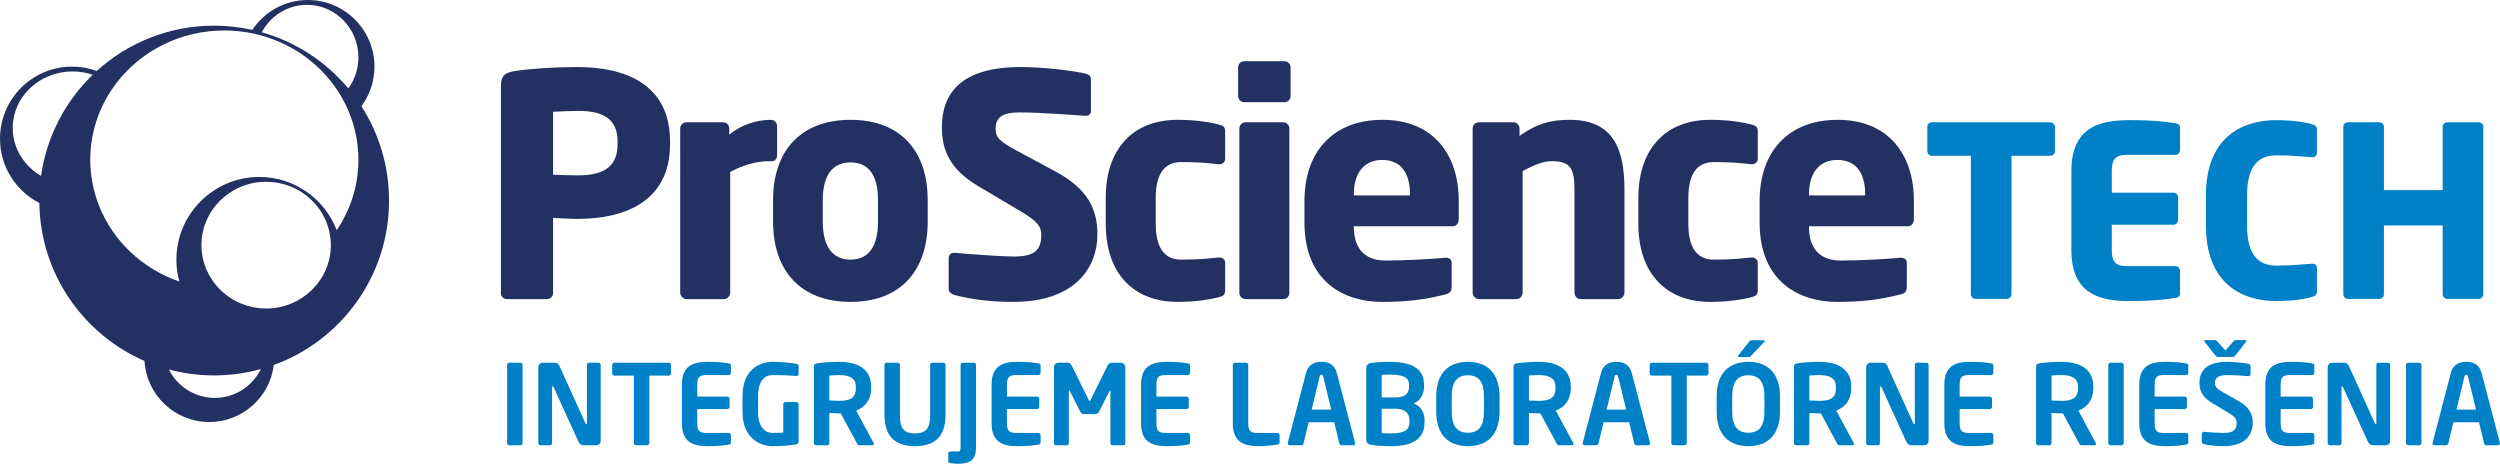 <?xml version="1.0" encoding="utf-8"?>
<!-- Generator: Adobe Illustrator 16.0.0, SVG Export Plug-In . SVG Version: 6.00 Build 0)  -->
<!DOCTYPE svg PUBLIC "-//W3C//DTD SVG 1.1//EN" "http://www.w3.org/Graphics/SVG/1.1/DTD/svg11.dtd">
<svg version="1.1" id="Layer_1" xmlns="http://www.w3.org/2000/svg" xmlns:xlink="http://www.w3.org/1999/xlink" x="0px" y="0px"
	 width="804.458px" height="149.246px" viewBox="0 0 804.458 149.246" enable-background="new 0 0 804.458 149.246"
	 xml:space="preserve">
<g>
	<defs>
		<rect id="SVGID_1_" width="804.458" height="149.246"/>
	</defs>
	<clipPath id="SVGID_2_">
		<use xlink:href="#SVGID_1_"  overflow="visible"/>
	</clipPath>
	<path clip-path="url(#SVGID_2_)" fill="#223161" d="M198.725,45.506c0-7.05-4.37-9.831-12.711-9.831c-1.39,0-6.851,0.2-8.043,0.299
		v20.258c1.092,0.098,6.951,0.197,8.043,0.197c8.838,0,12.711-3.276,12.711-10.028V45.506z M186.014,70.431
		c-2.383,0-5.561-0.198-8.043-0.297v24.13c0,1.091-0.893,1.984-1.986,1.984h-12.81c-1.092,0-1.986-0.794-1.986-1.886V27.632
		c0-3.376,1.39-4.27,4.469-4.766c5.064-0.795,13.008-1.291,20.158-1.291c14.994,0,29.79,5.262,29.79,23.931v0.895
		C215.606,64.969,200.81,70.431,186.014,70.431"/>
	<path clip-path="url(#SVGID_2_)" fill="#223161" d="M248.57,51.861h-0.794c-4.866,0-9.136,1.49-12.81,3.477v38.825
		c0,1.094-0.894,2.086-1.986,2.086h-12.016c-1.092,0-2.085-0.992-2.085-2.086V41.336c0-1.093,0.894-1.986,1.986-1.986h11.817
		c1.092,0,1.986,0.893,1.986,1.986v1.985c3.674-3.078,8.639-4.766,13.406-4.766c1.092,0,1.985,0.894,1.985,1.987v9.433
		C250.059,50.868,249.464,51.861,248.57,51.861"/>
	<path clip-path="url(#SVGID_2_)" fill="#223161" d="M282.53,64.374c0-8.043-3.079-12.115-8.838-12.115s-8.937,4.072-8.937,12.115
		v6.95c0,8.044,3.178,12.215,8.937,12.215s8.838-4.171,8.838-12.215V64.374z M273.692,97.143c-16.087,0-24.924-10.028-24.924-25.819
		v-6.95c0-15.788,8.837-25.818,24.924-25.818s24.825,10.03,24.825,25.818v6.95C298.517,87.114,289.779,97.143,273.692,97.143"/>
	<path clip-path="url(#SVGID_2_)" fill="#223161" d="M326.02,97.143c-7.845,0-13.704-0.894-18.768-2.184
		c-0.993-0.299-1.986-0.894-1.986-1.986v-9.73c0-1.392,0.795-1.889,1.787-1.889h0.298c4.072,0.397,14.995,1.192,18.868,1.192
		c6.851,0,8.838-2.184,8.838-6.952c0-2.878-1.391-4.467-6.554-7.546l-13.704-8.143c-9.235-5.46-11.717-11.717-11.717-18.966
		c0-10.923,6.156-19.364,25.421-19.364c7.249,0,17.278,1.192,21.051,2.185c0.795,0.199,1.49,0.695,1.49,1.787v10.03
		c0,0.893-0.398,1.688-1.688,1.688h-0.199c-2.78-0.198-14.299-1.093-21.052-1.093c-5.66,0-7.745,1.688-7.745,5.264
		c0,2.779,1.29,4.07,6.653,6.95l12.711,6.852c10.327,5.562,13.405,12.115,13.405,20.159
		C353.129,85.922,346.178,97.143,326.02,97.143"/>
	<path clip-path="url(#SVGID_2_)" fill="#223161" d="M392.152,95.654c-2.78,0.693-7.25,1.488-13.208,1.488
		c-14.001,0-23.136-8.937-23.136-25.123v-8.341c0-16.186,9.135-25.123,23.136-25.123c5.958,0,10.428,0.794,13.208,1.49
		c1.489,0.397,2.085,0.793,2.085,2.283v8.838c0,0.993-0.894,1.689-1.886,1.689h-0.199c-3.675-0.398-6.455-0.696-12.115-0.696
		c-4.469,0-8.143,2.682-8.143,11.519v8.341c0,8.837,3.674,11.519,8.143,11.519c5.66,0,8.44-0.297,12.115-0.694h0.199
		c0.992,0,1.886,0.694,1.886,1.688v8.836C394.238,94.86,393.642,95.257,392.152,95.654"/>
	<path clip-path="url(#SVGID_2_)" fill="#223161" d="M412.905,96.249H400.79c-1.093,0-1.986-0.894-1.986-1.984V41.336
		c0-1.093,0.893-1.986,1.986-1.986h12.115c1.092,0,1.986,0.893,1.986,1.986v52.928C414.892,95.355,413.997,96.249,412.905,96.249
		 M413.302,32.896h-12.909c-1.093,0-1.986-0.894-1.986-1.987v-9.235c0-1.092,0.893-1.985,1.986-1.985h12.909
		c1.093,0,1.986,0.893,1.986,1.985v9.235C415.288,32.002,414.395,32.896,413.302,32.896"/>
	<path clip-path="url(#SVGID_2_)" fill="#223161" d="M453.716,62.488c0-7.349-3.376-11.022-8.938-11.022
		c-5.462,0-9.136,3.772-9.136,11.022v0.396h18.073V62.488z M467.32,72.815h-31.678v0.198c0,5.661,2.384,10.824,10.228,10.824
		c6.256,0,15.095-0.496,19.066-0.894h0.298c1.092,0,1.887,0.496,1.887,1.59v7.546c0,1.589-0.396,2.284-2.085,2.682
		c-6.355,1.587-11.718,2.382-20.356,2.382c-12.017,0-24.926-6.354-24.926-25.52v-6.951c0-15.987,9.336-26.116,25.124-26.116
		c16.285,0,24.527,11.121,24.527,26.116v5.759C469.405,71.921,468.61,72.815,467.32,72.815"/>
	<path clip-path="url(#SVGID_2_)" fill="#223161" d="M520.642,96.249h-12.015c-1.092,0-1.986-0.993-1.986-2.085V61.096
		c0-6.95-1.291-9.235-7.348-9.235c-2.88,0-5.958,1.391-9.334,3.178v39.125c0,1.092-0.895,2.085-1.987,2.085h-12.015
		c-1.094,0-2.085-0.993-2.085-2.085V41.336c0-1.093,0.893-1.986,1.985-1.986h11.122c1.093,0,1.986,0.893,1.986,1.986v2.383
		c5.462-3.873,9.83-5.164,16.186-5.164c14.398,0,17.575,10.03,17.575,22.541v33.068C522.727,95.256,521.734,96.249,520.642,96.249"
		/>
	<path clip-path="url(#SVGID_2_)" fill="#223161" d="M563.537,95.654c-2.778,0.693-7.249,1.488-13.207,1.488
		c-14.001,0-23.136-8.937-23.136-25.123v-8.341c0-16.186,9.135-25.123,23.136-25.123c5.958,0,10.429,0.794,13.207,1.49
		c1.49,0.397,2.085,0.793,2.085,2.283v8.838c0,0.993-0.893,1.689-1.886,1.689h-0.199c-3.673-0.398-6.454-0.696-12.113-0.696
		c-4.47,0-8.143,2.682-8.143,11.519v8.341c0,8.837,3.673,11.519,8.143,11.519c5.659,0,8.44-0.297,12.113-0.694h0.199
		c0.993,0,1.886,0.694,1.886,1.688v8.836C565.622,94.86,565.027,95.257,563.537,95.654"/>
	<path clip-path="url(#SVGID_2_)" fill="#223161" d="M600.178,62.488c0-7.349-3.376-11.022-8.938-11.022
		c-5.462,0-9.136,3.772-9.136,11.022v0.396h18.073V62.488z M613.781,72.815h-31.677v0.198c0,5.661,2.383,10.824,10.227,10.824
		c6.258,0,15.096-0.496,19.066-0.894h0.298c1.092,0,1.887,0.496,1.887,1.59v7.546c0,1.589-0.397,2.284-2.086,2.682
		c-6.354,1.587-11.716,2.382-20.355,2.382c-12.017,0-24.924-6.354-24.924-25.52v-6.951c0-15.987,9.335-26.116,25.123-26.116
		c16.284,0,24.526,11.121,24.526,26.116v5.759C615.866,71.921,615.072,72.815,613.781,72.815"/>
	<path clip-path="url(#SVGID_2_)" fill="#0081C7" d="M659.656,50.135h-12.394v44.522c0,0.842-0.688,1.53-1.529,1.53h-10.021
		c-0.842,0-1.531-0.688-1.531-1.53V50.135h-12.468c-0.842,0-1.531-0.612-1.531-1.453v-7.879c0-0.842,0.689-1.455,1.531-1.455h37.942
		c0.842,0,1.605,0.613,1.605,1.455v7.879C661.262,49.523,660.498,50.135,659.656,50.135"/>
	<path clip-path="url(#SVGID_2_)" fill="#0081C7" d="M699.964,95.88c-2.677,0.384-6.579,0.995-14.841,0.995
		c-9.868,0-18.588-2.524-18.588-16.445V55.031c0-13.923,8.796-16.371,18.664-16.371c8.263,0,12.088,0.611,14.765,0.994
		c1.071,0.153,1.53,0.536,1.53,1.531v7.114c0,0.841-0.688,1.529-1.53,1.529h-15.528c-3.596,0-4.896,1.225-4.896,5.203v6.961h19.813
		c0.841,0,1.529,0.689,1.529,1.531v7.267c0,0.84-0.688,1.529-1.529,1.529H679.54v8.11c0,3.977,1.3,5.201,4.896,5.201h15.528
		c0.842,0,1.53,0.688,1.53,1.529v7.114C701.494,95.27,701.035,95.728,699.964,95.88"/>
	<path clip-path="url(#SVGID_2_)" fill="#0081C7" d="M743.866,95.574c-1.606,0.536-6.044,1.301-11.398,1.301
		c-11.627,0-22.644-6.12-22.644-24.326V62.91c0-18.207,11.017-24.249,22.644-24.249c5.354,0,9.792,0.764,11.398,1.3
		c1.071,0.306,1.684,0.612,1.684,1.684v7.419c0,0.918-0.459,1.53-1.454,1.53h-0.229c-2.906-0.229-7.114-0.612-11.321-0.612
		c-5.279,0-9.486,2.754-9.486,12.928v9.639c0,10.174,4.207,12.929,9.486,12.929c4.207,0,8.415-0.384,11.321-0.613h0.229
		c0.995,0,1.454,0.613,1.454,1.53v7.42C745.55,94.887,744.938,95.27,743.866,95.574"/>
	<path clip-path="url(#SVGID_2_)" fill="#0081C7" d="M797.562,96.187H787.54c-0.842,0-1.53-0.688-1.53-1.53V72.549h-18.896v22.107
		c0,0.843-0.688,1.53-1.529,1.53h-10.021c-0.84,0-1.529-0.688-1.529-1.53V40.803c0-0.842,0.689-1.454,1.529-1.454h10.021
		c0.842,0,1.529,0.612,1.529,1.454v20.349h18.896V40.803c0-0.842,0.688-1.454,1.53-1.454h10.021c0.842,0,1.528,0.612,1.528,1.454
		v53.854C799.09,95.499,798.403,96.187,797.562,96.187"/>
	<path clip-path="url(#SVGID_2_)" fill="#0081C7" d="M167.435,143.278h-3.537c-0.395,0-0.716-0.322-0.716-0.715v-25.161
		c0-0.394,0.321-0.68,0.716-0.68h3.537c0.395,0,0.716,0.286,0.716,0.68v25.161C168.151,142.956,167.83,143.278,167.435,143.278"/>
	<path clip-path="url(#SVGID_2_)" fill="#0081C7" d="M191.864,143.278h-3.61c-0.857,0-1.608,0-2.18-1.286l-7.934-17.406
		c-0.108-0.215-0.215-0.286-0.322-0.286s-0.178,0.071-0.178,0.286v17.978c0,0.393-0.287,0.715-0.679,0.715h-3.038
		c-0.394,0-0.716-0.322-0.716-0.715v-24.411c0-0.786,0.643-1.43,1.43-1.43h3.861c0.75,0,1.142,0.216,1.571,1.145l8.328,18.37
		c0.071,0.179,0.178,0.286,0.286,0.286c0.073,0,0.18-0.107,0.18-0.322v-18.799c0-0.394,0.285-0.68,0.677-0.68h3.074
		c0.395,0,0.68,0.286,0.68,0.68v24.445C193.294,142.635,192.651,143.278,191.864,143.278"/>
	<path clip-path="url(#SVGID_2_)" fill="#0081C7" d="M215.189,120.868h-6.256v21.695c0,0.393-0.321,0.715-0.713,0.715h-3.54
		c-0.392,0-0.714-0.322-0.714-0.715v-21.695h-6.255c-0.392,0-0.714-0.25-0.714-0.643v-2.823c0-0.394,0.322-0.679,0.714-0.679h17.478
		c0.392,0,0.714,0.285,0.714,0.679v2.823C215.903,120.618,215.581,120.868,215.189,120.868"/>
	<path clip-path="url(#SVGID_2_)" fill="#0081C7" d="M234.476,143.063c-1.143,0.179-2.536,0.5-6.789,0.5
		c-4.648,0-8.258-1.25-8.258-7.327v-12.473c0-6.075,3.61-7.326,8.258-7.326c4.253,0,5.646,0.321,6.789,0.5
		c0.536,0.071,0.716,0.25,0.716,0.751v2.287c0,0.393-0.321,0.715-0.716,0.715h-7.291c-2.073,0-2.823,0.715-2.823,3.073v3.86h9.685
		c0.395,0,0.716,0.321,0.716,0.715v2.572c0,0.395-0.321,0.716-0.716,0.716h-9.685v4.609c0,2.36,0.75,3.074,2.823,3.074h7.291
		c0.395,0,0.716,0.322,0.716,0.715v2.288C235.192,142.813,235.012,142.991,234.476,143.063"/>
	<path clip-path="url(#SVGID_2_)" fill="#0081C7" d="M256.298,142.957c-1.786,0.356-4.11,0.607-7.79,0.607
		c-3.861,0-9.578-2.539-9.578-10.973v-5.146c0-8.471,5.432-11.008,9.685-11.008c3.432,0,6.504,0.429,7.683,0.644
		c0.465,0.106,0.68,0.285,0.68,0.75v2.395c0,0.5-0.142,0.751-0.714,0.751h-0.107c-1.645-0.144-4.11-0.286-7.542-0.286
		c-2.394,0-4.682,1.68-4.682,6.755v5.146c0,5.075,2.465,6.72,4.575,6.72c1.323,0,2.431-0.036,3.539-0.108v-9.113
		c0-0.394,0.285-0.715,0.677-0.715h3.54c0.392,0,0.714,0.321,0.714,0.715v12.01C256.978,142.563,256.763,142.85,256.298,142.957"/>
	<path clip-path="url(#SVGID_2_)" fill="#0081C7" d="M275.402,124.515c0-2.681-1.786-3.823-5.359-3.823
		c-0.753,0-2.539,0.069-3.182,0.142v8.041c0.573,0.037,2.573,0.108,3.182,0.108c3.681,0,5.359-1.001,5.359-4.146V124.515z
		 M280.764,143.278h-4.361c-0.392,0-0.536-0.357-0.714-0.715l-5.147-9.543h-0.499c-0.931,0-2.361-0.107-3.182-0.143v9.686
		c0,0.394-0.287,0.715-0.679,0.715h-3.574c-0.394,0-0.716-0.321-0.716-0.715v-24.59c0-0.715,0.429-0.965,1.145-1.072
		c1.859-0.285,4.397-0.464,7.006-0.464c5.503,0,10.292,1.966,10.292,8.077v0.322c0,3.788-1.895,6.147-4.826,7.29l5.613,10.437
		c0.07,0.106,0.07,0.214,0.07,0.285C281.192,143.099,281.051,143.278,280.764,143.278"/>
	<path clip-path="url(#SVGID_2_)" fill="#0081C7" d="M294.438,143.564c-5.754,0-9.829-2.501-9.829-10.115v-16.047
		c0-0.394,0.321-0.68,0.714-0.68h3.539c0.392,0,0.714,0.286,0.714,0.68v16.047c0,4.075,1.001,6.004,4.862,6.004
		c3.859,0,4.86-1.929,4.86-6.004v-16.047c0-0.394,0.321-0.68,0.716-0.68h3.537c0.395,0,0.716,0.286,0.716,0.68v16.047
		C304.267,141.063,300.191,143.564,294.438,143.564"/>
	<path clip-path="url(#SVGID_2_)" fill="#0081C7" d="M308.349,149.246c-1.072,0-2.609-0.214-2.857-0.285
		c-0.215-0.072-0.358-0.251-0.358-0.501v-2.538c0-0.392,0.321-0.643,0.713-0.643h2.361c0.643,0,0.891-0.214,0.891-1.251v-26.626
		c0-0.394,0.322-0.68,0.716-0.68h3.537c0.395,0,0.717,0.286,0.717,0.68v26.626C314.069,147.817,312.21,149.246,308.349,149.246"/>
	<path clip-path="url(#SVGID_2_)" fill="#0081C7" d="M334.128,143.063c-1.143,0.179-2.536,0.5-6.789,0.5
		c-4.648,0-8.258-1.25-8.258-7.327v-12.473c0-6.075,3.61-7.326,8.258-7.326c4.253,0,5.646,0.321,6.789,0.5
		c0.536,0.071,0.716,0.25,0.716,0.751v2.287c0,0.393-0.322,0.715-0.716,0.715h-7.291c-2.073,0-2.823,0.715-2.823,3.073v3.86h9.685
		c0.395,0,0.716,0.321,0.716,0.715v2.572c0,0.395-0.321,0.716-0.716,0.716h-9.685v4.609c0,2.36,0.75,3.074,2.823,3.074h7.291
		c0.394,0,0.716,0.322,0.716,0.715v2.288C334.844,142.813,334.664,142.991,334.128,143.063"/>
	<path clip-path="url(#SVGID_2_)" fill="#0081C7" d="M361.49,143.278h-3.61c-0.322,0-0.57-0.357-0.57-0.715v-16.62
		c0-0.249-0.037-0.356-0.108-0.356c-0.036,0-0.107,0.107-0.179,0.214l-3.431,6.827c-0.214,0.392-0.679,0.606-1.144,0.606h-3.61
		c-0.463,0-0.929-0.215-1.143-0.606l-3.466-6.827c-0.073-0.106-0.144-0.214-0.18-0.214c-0.071,0-0.108,0.107-0.108,0.356v16.62
		c0,0.357-0.248,0.715-0.57,0.715h-3.61c-0.321,0-0.609-0.18-0.609-0.536v-24.59c0-0.786,0.643-1.43,1.43-1.43h2.931
		c0.572,0,1.074,0.357,1.322,0.858l5.398,10.936c0.178,0.322,0.249,0.501,0.392,0.501c0.144,0,0.215-0.179,0.393-0.501l5.398-10.936
		c0.25-0.501,0.75-0.858,1.322-0.858h2.931c0.787,0,1.43,0.644,1.43,1.43v24.59C362.099,143.099,361.811,143.278,361.49,143.278"/>
	<path clip-path="url(#SVGID_2_)" fill="#0081C7" d="M382.231,143.063c-1.143,0.179-2.536,0.5-6.789,0.5
		c-4.648,0-8.258-1.25-8.258-7.327v-12.473c0-6.075,3.61-7.326,8.258-7.326c4.253,0,5.646,0.321,6.789,0.5
		c0.536,0.071,0.716,0.25,0.716,0.751v2.287c0,0.393-0.322,0.715-0.716,0.715h-7.291c-2.073,0-2.823,0.715-2.823,3.073v3.86h9.685
		c0.395,0,0.716,0.321,0.716,0.715v2.572c0,0.395-0.321,0.716-0.716,0.716h-9.685v4.609c0,2.36,0.75,3.074,2.823,3.074h7.291
		c0.394,0,0.716,0.322,0.716,0.715v2.288C382.947,142.813,382.767,142.991,382.231,143.063"/>
	<path clip-path="url(#SVGID_2_)" fill="#0081C7" d="M411.029,143.063c-1.071,0.25-4.183,0.5-6.075,0.5
		c-4.647,0-8.257-1.25-8.257-7.327v-18.799c0-0.393,0.321-0.714,0.716-0.714h3.537c0.394,0,0.716,0.321,0.716,0.714v18.799
		c0,2.36,0.714,3.074,2.787,3.074h6.576c0.393,0,0.715,0.322,0.715,0.715v2.288C411.744,142.813,411.565,142.957,411.029,143.063"/>
	<path clip-path="url(#SVGID_2_)" fill="#0081C7" d="M425.787,121.191c-0.107-0.431-0.214-0.572-0.572-0.572
		c-0.359,0-0.465,0.142-0.573,0.572l-2.571,10.614h6.29L425.787,121.191z M435.436,143.278h-3.788c-0.321,0-0.605-0.286-0.68-0.608
		l-1.644-6.79h-8.22l-1.644,6.79c-0.071,0.322-0.358,0.608-0.68,0.608h-3.788c-0.358,0-0.644-0.25-0.644-0.608
		c0-0.035,0.035-0.106,0.035-0.179l5.863-22.408c0.856-3.324,3.43-3.646,4.967-3.646s4.109,0.321,4.967,3.646l5.863,22.408
		c0,0.072,0.034,0.144,0.034,0.179C436.079,143.028,435.794,143.278,435.436,143.278"/>
	<path clip-path="url(#SVGID_2_)" fill="#0081C7" d="M453.544,135.308c0-1.966-1.038-3.788-4.397-3.788h-4.538v7.863
		c0.857,0,2.18,0.07,2.93,0.07c4.575,0,6.006-1.179,6.006-3.681V135.308z M453.399,123.978c0-2.501-1.606-3.431-6.183-3.431
		c-0.857,0-1.858,0.036-2.608,0.071v7.255h4.538c3.325,0,4.253-1.571,4.253-3.395V123.978z M447.538,143.563
		c-2.896,0-5.075-0.178-6.182-0.393c-1.182-0.215-1.718-0.607-1.718-1.931v-22.516c0-1.287,0.465-1.751,1.611-1.93
		c0.928-0.144,3.179-0.357,5.967-0.357c6.468,0,11.009,1.859,11.009,7.255v0.714c0,2.359-1.109,4.467-3.289,5.397
		c2.18,0.929,3.466,2.752,3.466,5.433v0.607C458.402,141.526,454.187,143.563,447.538,143.563"/>
	<path clip-path="url(#SVGID_2_)" fill="#0081C7" d="M477.521,127.588c0-4.717-1.682-6.827-5.185-6.827
		c-3.5,0-5.181,2.11-5.181,6.827v4.825c0,4.718,1.681,6.826,5.181,6.826c3.503,0,5.185-2.108,5.185-6.826V127.588z M472.337,143.563
		c-5.895,0-10.185-3.287-10.185-11.15v-4.825c0-7.863,4.29-11.151,10.185-11.151c5.898,0,10.188,3.288,10.188,11.151v4.825
		C482.524,140.276,478.235,143.563,472.337,143.563"/>
	<path clip-path="url(#SVGID_2_)" fill="#0081C7" d="M500.529,124.515c0-2.681-1.786-3.823-5.359-3.823
		c-0.753,0-2.539,0.069-3.182,0.142v8.041c0.573,0.037,2.573,0.108,3.182,0.108c3.68,0,5.359-1.001,5.359-4.146V124.515z
		 M505.891,143.278h-4.36c-0.393,0-0.536-0.357-0.714-0.715l-5.147-9.543h-0.499c-0.93,0-2.36-0.107-3.182-0.143v9.686
		c0,0.394-0.287,0.715-0.679,0.715h-3.574c-0.395,0-0.716-0.321-0.716-0.715v-24.59c0-0.715,0.429-0.965,1.145-1.072
		c1.859-0.285,4.397-0.464,7.006-0.464c5.503,0,10.292,1.966,10.292,8.077v0.322c0,3.788-1.895,6.147-4.826,7.29l5.612,10.437
		c0.071,0.106,0.071,0.214,0.071,0.285C506.319,143.099,506.178,143.278,505.891,143.278"/>
	<path clip-path="url(#SVGID_2_)" fill="#0081C7" d="M520.698,121.191c-0.107-0.431-0.214-0.572-0.573-0.572
		c-0.358,0-0.465,0.142-0.572,0.572l-2.572,10.614h6.289L520.698,121.191z M530.347,143.278h-3.788c-0.321,0-0.606-0.286-0.68-0.608
		l-1.644-6.79h-8.22l-1.645,6.79c-0.07,0.322-0.357,0.608-0.679,0.608h-3.788c-0.358,0-0.644-0.25-0.644-0.608
		c0-0.035,0.034-0.106,0.034-0.179l5.864-22.408c0.856-3.324,3.429-3.646,4.966-3.646s4.11,0.321,4.968,3.646l5.863,22.408
		c0,0.072,0.034,0.144,0.034,0.179C530.99,143.028,530.705,143.278,530.347,143.278"/>
	<path clip-path="url(#SVGID_2_)" fill="#0081C7" d="M549.033,120.868h-6.255v21.695c0,0.393-0.321,0.715-0.714,0.715h-3.54
		c-0.392,0-0.714-0.322-0.714-0.715v-21.695h-6.255c-0.392,0-0.714-0.25-0.714-0.643v-2.823c0-0.394,0.322-0.679,0.714-0.679h17.478
		c0.393,0,0.715,0.285,0.715,0.679v2.823C549.748,120.618,549.426,120.868,549.033,120.868"/>
	<path clip-path="url(#SVGID_2_)" fill="#0081C7" d="M567.727,110.004l-4.217,4.432c-0.285,0.322-0.429,0.464-0.856,0.464h-3.074
		c-0.215,0-0.322-0.106-0.322-0.248c0-0.108,0.037-0.252,0.145-0.359l3.394-4.288c0.323-0.393,0.464-0.536,0.93-0.536h3.751
		c0.251,0,0.396,0.107,0.396,0.25C567.871,109.79,567.834,109.896,567.727,110.004 M567.763,127.588c0-4.717-1.68-6.827-5.183-6.827
		c-3.501,0-5.181,2.11-5.181,6.827v4.826c0,4.717,1.68,6.825,5.181,6.825c3.503,0,5.183-2.108,5.183-6.825V127.588z M562.58,143.563
		c-5.896,0-10.186-3.287-10.186-11.149v-4.826c0-7.863,4.29-11.15,10.186-11.15c5.896,0,10.187,3.287,10.187,11.15v4.826
		C572.767,140.276,568.477,143.563,562.58,143.563"/>
	<path clip-path="url(#SVGID_2_)" fill="#0081C7" d="M590.773,124.515c0-2.681-1.785-3.823-5.358-3.823
		c-0.753,0-2.539,0.069-3.182,0.142v8.041c0.572,0.037,2.572,0.108,3.182,0.108c3.681,0,5.358-1.001,5.358-4.146V124.515z
		 M596.136,143.278h-4.36c-0.393,0-0.536-0.357-0.715-0.715l-5.146-9.543h-0.499c-0.93,0-2.36-0.107-3.182-0.143v9.686
		c0,0.394-0.287,0.715-0.68,0.715h-3.573c-0.395,0-0.717-0.321-0.717-0.715v-24.59c0-0.715,0.43-0.965,1.146-1.072
		c1.858-0.285,4.396-0.464,7.006-0.464c5.503,0,10.292,1.966,10.292,8.077v0.322c0,3.788-1.896,6.147-4.826,7.29l5.613,10.437
		c0.07,0.106,0.07,0.214,0.07,0.285C596.564,143.099,596.423,143.278,596.136,143.278"/>
	<path clip-path="url(#SVGID_2_)" fill="#0081C7" d="M619.158,143.278h-3.61c-0.858,0-1.608,0-2.181-1.286l-7.934-17.406
		c-0.107-0.215-0.215-0.286-0.322-0.286c-0.106,0-0.178,0.071-0.178,0.286v17.978c0,0.393-0.287,0.715-0.68,0.715h-3.037
		c-0.396,0-0.716-0.322-0.716-0.715v-24.411c0-0.786,0.643-1.43,1.43-1.43h3.861c0.75,0,1.142,0.216,1.57,1.145l8.329,18.37
		c0.07,0.179,0.178,0.286,0.284,0.286c0.074,0,0.181-0.107,0.181-0.322v-18.799c0-0.394,0.285-0.68,0.678-0.68h3.074
		c0.395,0,0.68,0.286,0.68,0.68v24.445C620.588,142.635,619.943,143.278,619.158,143.278"/>
	<path clip-path="url(#SVGID_2_)" fill="#0081C7" d="M640.704,143.063c-1.143,0.179-2.536,0.5-6.789,0.5
		c-4.647,0-8.258-1.25-8.258-7.327v-12.473c0-6.075,3.61-7.326,8.258-7.326c4.253,0,5.646,0.321,6.789,0.5
		c0.536,0.071,0.716,0.25,0.716,0.751v2.287c0,0.393-0.321,0.715-0.716,0.715h-7.291c-2.073,0-2.824,0.715-2.824,3.073v3.86h9.687
		c0.395,0,0.716,0.321,0.716,0.715v2.572c0,0.395-0.321,0.716-0.716,0.716h-9.687v4.609c0,2.36,0.751,3.074,2.824,3.074h7.291
		c0.395,0,0.716,0.322,0.716,0.715v2.288C641.42,142.813,641.24,142.991,640.704,143.063"/>
	<path clip-path="url(#SVGID_2_)" fill="#0081C7" d="M668.682,124.515c0-2.681-1.786-3.823-5.359-3.823
		c-0.753,0-2.539,0.069-3.182,0.142v8.041c0.573,0.037,2.573,0.108,3.182,0.108c3.682,0,5.359-1.001,5.359-4.146V124.515z
		 M674.044,143.278h-4.361c-0.392,0-0.536-0.357-0.714-0.715l-5.147-9.543h-0.499c-0.931,0-2.36-0.107-3.182-0.143v9.686
		c0,0.394-0.287,0.715-0.679,0.715h-3.574c-0.394,0-0.716-0.321-0.716-0.715v-24.59c0-0.715,0.429-0.965,1.145-1.072
		c1.859-0.285,4.397-0.464,7.006-0.464c5.502,0,10.292,1.966,10.292,8.077v0.322c0,3.788-1.895,6.147-4.825,7.29l5.611,10.437
		c0.071,0.106,0.071,0.214,0.071,0.285C674.472,143.099,674.331,143.278,674.044,143.278"/>
	<path clip-path="url(#SVGID_2_)" fill="#0081C7" d="M682.661,143.278h-3.537c-0.395,0-0.716-0.322-0.716-0.715v-25.161
		c0-0.394,0.321-0.68,0.716-0.68h3.537c0.395,0,0.716,0.286,0.716,0.68v25.161C683.377,142.956,683.056,143.278,682.661,143.278"/>
	<path clip-path="url(#SVGID_2_)" fill="#0081C7" d="M703.437,143.063c-1.142,0.179-2.536,0.5-6.789,0.5
		c-4.647,0-8.258-1.25-8.258-7.327v-12.473c0-6.075,3.61-7.326,8.258-7.326c4.253,0,5.647,0.321,6.789,0.5
		c0.536,0.071,0.716,0.25,0.716,0.751v2.287c0,0.393-0.32,0.715-0.716,0.715h-7.291c-2.072,0-2.822,0.715-2.822,3.073v3.86h9.685
		c0.395,0,0.716,0.321,0.716,0.715v2.572c0,0.395-0.321,0.716-0.716,0.716h-9.685v4.609c0,2.36,0.75,3.074,2.822,3.074h7.291
		c0.396,0,0.716,0.322,0.716,0.715v2.288C704.152,142.813,703.973,142.991,703.437,143.063"/>
	<path clip-path="url(#SVGID_2_)" fill="#0081C7" d="M722.688,110.039l-3.358,4.29c-0.322,0.393-0.465,0.536-0.932,0.536h-4.645
		c-0.465,0-0.607-0.144-0.928-0.536l-3.396-4.29c-0.106-0.106-0.144-0.25-0.144-0.356c0-0.143,0.107-0.251,0.321-0.251h3.074
		c0.43,0,0.573,0.179,0.858,0.501l2.538,2.822l2.536-2.822c0.286-0.322,0.394-0.501,0.822-0.501h3.074
		c0.214,0,0.322,0.108,0.322,0.251C722.833,109.789,722.796,109.933,722.688,110.039 M715.505,143.564
		c-2.679,0-4.611-0.251-6.326-0.644c-0.357-0.071-0.679-0.322-0.679-0.715v-2.574c0-0.393,0.321-0.679,0.679-0.679h0.071
		c1.43,0.179,5.006,0.358,6.326,0.358c3.181,0,4.146-1.145,4.146-3.218c0-1.393-0.677-2.107-3.037-3.503l-4.717-2.822
		c-3.325-1.967-4.219-4.039-4.219-6.54c0-3.933,2.288-6.791,8.936-6.791c2.36,0,5.646,0.356,6.862,0.643
		c0.358,0.072,0.643,0.322,0.643,0.68v2.645c0,0.356-0.249,0.643-0.606,0.643h-0.071c-2.359-0.214-4.718-0.356-7.042-0.356
		c-2.645,0-3.751,0.93-3.751,2.538c0,1.178,0.606,1.893,2.93,3.181l4.288,2.394c3.932,2.182,4.97,4.469,4.97,7.291
		C724.906,139.704,722.652,143.564,715.505,143.564"/>
	<path clip-path="url(#SVGID_2_)" fill="#0081C7" d="M743.991,143.063c-1.142,0.179-2.536,0.5-6.789,0.5
		c-4.647,0-8.258-1.25-8.258-7.327v-12.473c0-6.075,3.61-7.326,8.258-7.326c4.253,0,5.647,0.321,6.789,0.5
		c0.536,0.071,0.716,0.25,0.716,0.751v2.287c0,0.393-0.32,0.715-0.716,0.715H736.7c-2.072,0-2.822,0.715-2.822,3.073v3.86h9.685
		c0.395,0,0.716,0.321,0.716,0.715v2.572c0,0.395-0.321,0.716-0.716,0.716h-9.685v4.609c0,2.36,0.75,3.074,2.822,3.074h7.291
		c0.396,0,0.716,0.322,0.716,0.715v2.288C744.707,142.813,744.527,142.991,743.991,143.063"/>
	<path clip-path="url(#SVGID_2_)" fill="#0081C7" d="M767.673,143.278h-3.61c-0.857,0-1.608,0-2.18-1.286l-7.935-17.406
		c-0.107-0.215-0.215-0.286-0.321-0.286c-0.107,0-0.179,0.071-0.179,0.286v17.978c0,0.393-0.287,0.715-0.679,0.715h-3.038
		c-0.396,0-0.716-0.322-0.716-0.715v-24.411c0-0.786,0.643-1.43,1.43-1.43h3.861c0.75,0,1.142,0.216,1.57,1.145l8.329,18.37
		c0.07,0.179,0.179,0.286,0.284,0.286c0.074,0,0.182-0.107,0.182-0.322v-18.799c0-0.394,0.284-0.68,0.677-0.68h3.074
		c0.395,0,0.68,0.286,0.68,0.68v24.445C769.103,142.635,768.458,143.278,767.673,143.278"/>
	<path clip-path="url(#SVGID_2_)" fill="#0081C7" d="M778.466,143.278h-3.537c-0.395,0-0.716-0.322-0.716-0.715v-25.161
		c0-0.394,0.321-0.68,0.716-0.68h3.537c0.396,0,0.716,0.286,0.716,0.68v25.161C779.182,142.956,778.861,143.278,778.466,143.278"/>
	<path clip-path="url(#SVGID_2_)" fill="#0081C7" d="M794.166,121.191c-0.107-0.431-0.215-0.572-0.573-0.572
		s-0.465,0.142-0.572,0.572l-2.572,10.614h6.289L794.166,121.191z M803.814,143.278h-3.788c-0.321,0-0.606-0.286-0.68-0.608
		l-1.644-6.79h-8.22l-1.645,6.79c-0.07,0.322-0.357,0.608-0.679,0.608h-3.788c-0.358,0-0.644-0.25-0.644-0.608
		c0-0.035,0.034-0.106,0.034-0.179l5.864-22.408c0.856-3.324,3.429-3.646,4.966-3.646s4.11,0.321,4.968,3.646l5.863,22.408
		c0,0.072,0.034,0.144,0.034,0.179C804.458,143.028,804.173,143.278,803.814,143.278"/>
	<path clip-path="url(#SVGID_2_)" fill="#223161" d="M69.114,128.032c-6.47,0-12.057-3.729-14.77-9.145
		c4.649,1.243,9.531,1.916,14.572,1.916c5.207,0,10.244-0.722,15.031-2.046C81.259,124.245,75.636,128.032,69.114,128.032
		 M50.471,117.695c-0.063-0.022-0.126-0.042-0.188-0.064C50.345,117.653,50.408,117.673,50.471,117.695 M31.823,66.081
		c-0.216-0.551-0.419-1.108-0.61-1.669c-0.024-0.071-0.05-0.143-0.073-0.214c-0.195-0.58-0.375-1.165-0.543-1.756
		c-0.015-0.053-0.031-0.106-0.046-0.159c-0.171-0.611-0.328-1.229-0.471-1.851c-0.008-0.034-0.016-0.069-0.024-0.103
		c-0.144-0.636-0.273-1.278-0.386-1.925c-0.4-2.276-0.621-4.611-0.621-6.997c0-8.71,2.78-16.791,7.525-23.473
		c0.347-0.489,0.701-0.973,1.07-1.447C45.512,16.359,58.057,9.805,72.189,9.805c2.868,0,5.667,0.277,8.378,0.791
		c1.082,0.205,2.146,0.455,3.197,0.736c11.145,2.988,20.469,10.176,26.028,19.691c0.302,0.516,0.591,1.04,0.87,1.57
		c0.017,0.031,0.034,0.063,0.05,0.094c0.272,0.519,0.532,1.044,0.781,1.575c0.018,0.037,0.035,0.074,0.052,0.11
		c0.249,0.535,0.488,1.076,0.714,1.623c0.01,0.026,0.021,0.052,0.032,0.078c0.231,0.562,0.45,1.129,0.657,1.702
		c1.536,4.272,2.382,8.856,2.382,13.632c0,8.364-2.567,16.147-6.974,22.668C104.507,64.061,94.822,56.94,83.452,56.94
		c-14.745,0-26.698,11.954-26.698,26.699c0,2.406,0.347,4.727,0.944,6.943C45.777,86.483,36.282,77.478,31.823,66.081 M4.093,41.175
		c0-10.044,8.635-18.186,19.286-18.186c2.269,0,4.436,0.39,6.455,1.072C21.034,32.562,15,43.899,13.208,56.606
		C7.742,53.396,4.093,47.694,4.093,41.175 M98.77,1.553c9.145,0,16.56,7.562,16.56,16.89c0,3.75-1.206,7.207-3.238,10.006
		c-7.16-8.56-16.82-14.947-27.855-18.064C87.042,5.129,92.489,1.553,98.77,1.553 M85.64,99.27c-0.732,0-1.453-0.038-2.164-0.11
		c-0.163-0.017-0.32-0.052-0.482-0.072c-0.548-0.068-1.095-0.142-1.629-0.252c-0.144-0.029-0.282-0.075-0.425-0.106
		c-0.547-0.124-1.091-0.257-1.62-0.423c-0.1-0.03-0.194-0.071-0.294-0.104c-0.567-0.188-1.128-0.387-1.672-0.62
		c-0.053-0.023-0.102-0.05-0.154-0.073c-0.586-0.256-1.161-0.531-1.716-0.838c-0.016-0.009-0.031-0.019-0.047-0.027
		c-1.787-0.991-3.411-2.23-4.822-3.673c-3.58-3.662-5.792-8.617-5.792-14.089c0-11.26,9.32-20.388,20.817-20.388
		c10.779,0,19.644,8.025,20.709,18.308c0.07,0.685,0.107,1.378,0.107,2.08C106.456,90.141,97.136,99.27,85.64,99.27 M125.19,64.53
		c0-11.184-3.276-21.596-8.901-30.356c2.636-3.56,4.212-7.951,4.212-12.722C120.501,9.604,110.896,0,99.048,0
		c-7.466,0-14.019,3.828-17.859,9.614c-3.953-0.879-8.056-1.358-12.273-1.358c-14.546,0-27.802,5.52-37.79,14.577
		c-2.469-0.9-5.131-1.397-7.912-1.397C10.393,21.436,0,31.829,0,44.649c0,9.017,5.151,16.815,12.662,20.66
		c0.31,22.771,14.137,42.269,33.828,50.837c0.663,10.96,9.736,19.651,20.864,19.651c10.685,0,19.483-8.014,20.754-18.355
		c-0.008,0.003-0.016,0.005-0.024,0.008C109.725,109.61,125.19,88.878,125.19,64.53"/>
</g>
</svg>

